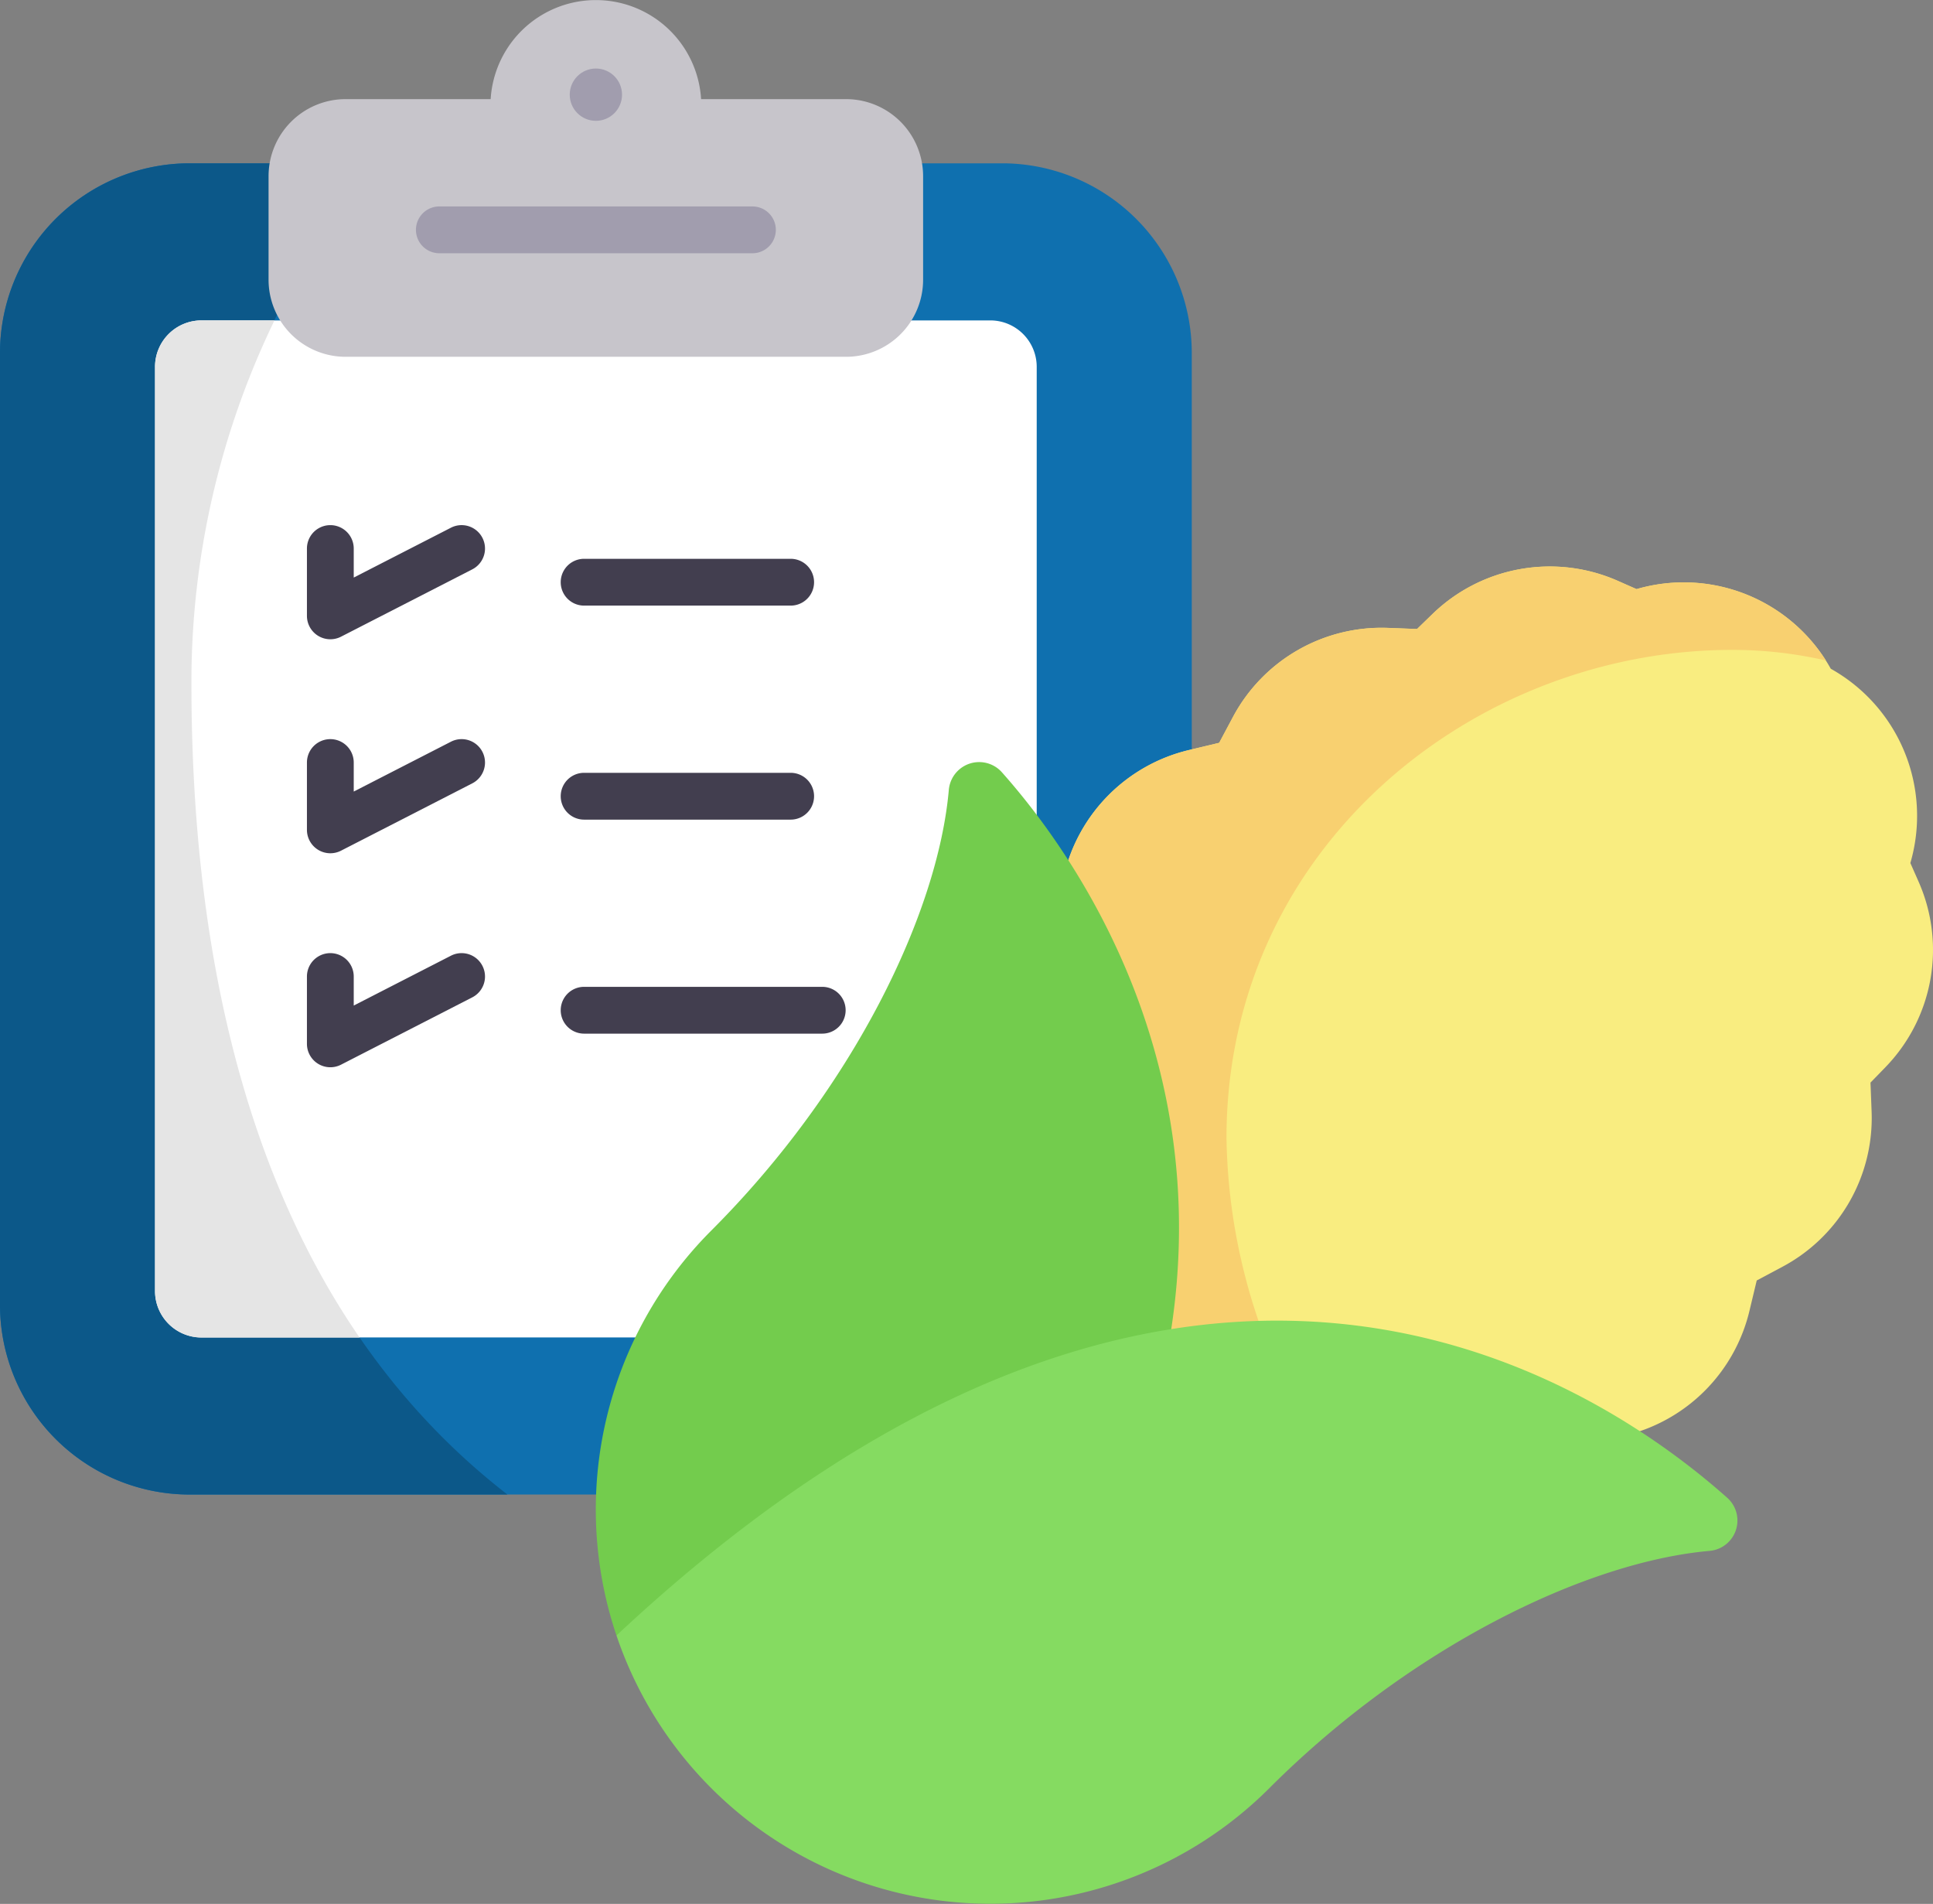 <svg xmlns="http://www.w3.org/2000/svg" width="115.11" height="113.353" viewBox="0 0 115.11 113.353">
    <rect x="0" y="0" width="115.11" height="113.353" fill="#808080" stroke="none"/>
    <defs>
        <style>
            .prefix__cls-5{fill:#a19dae}.prefix__cls-6{fill:#423e4f}
        </style>
    </defs>
    <g id="prefix__Group_891" data-name="Group 891" transform="translate(-1054.53 -188.002)">
        <g id="prefix__nutrition" transform="translate(1054.53 184.756)">
            <path id="prefix__Path_1729" fill="#0f70af" d="M59.67 55.586H11.3A11.3 11.3 0 0 0 0 66.886v56.659a11.3 11.3 0 0 0 11.3 11.3h48.37a11.3 11.3 0 0 0 11.3-11.3V66.886a11.3 11.3 0 0 0-11.3-11.3z" data-name="Path 1729" transform="translate(0 -42.617)"/>
            <path id="prefix__Path_1730" fill="#0c5889" d="M11.4 86.522a49.654 49.654 0 0 1 10.816-30.935H11.3A11.3 11.3 0 0 0 0 66.887v56.659a11.3 11.3 0 0 0 11.3 11.3h18.919C17.889 125.3 11.4 109.017 11.4 86.522z" data-name="Path 1730" transform="translate(0 -42.618)"/>
            <path id="prefix__Path_1731" fill="#fff" d="M52.466 166.484a2.766 2.766 0 0 1-2.763-2.763v-55.027a2.766 2.766 0 0 1 2.763-2.763h46.977a2.766 2.766 0 0 1 2.763 2.763v55.027a2.766 2.766 0 0 1-2.763 2.763z" data-name="Path 1731" transform="translate(-40.47 -83.609)"/>
            <path id="prefix__Path_1732" fill="#c7c5cb" d="M120.484 9.148h-8.637a6.277 6.277 0 0 0-12.531 0h-8.637a4.589 4.589 0 0 0-4.589 4.589V19.9a4.589 4.589 0 0 0 4.589 4.589h29.8a4.589 4.589 0 0 0 4.589-4.589v-6.163a4.589 4.589 0 0 0-4.584-4.589z" data-name="Path 1732" transform="translate(-70.097)"/>
            <circle id="prefix__Ellipse_71" cx="1.557" cy="1.557" r="1.557" class="prefix__cls-5" data-name="Ellipse 71" transform="translate(33.928 7.326)"/>
            <g id="prefix__Group_880" data-name="Group 880" transform="translate(24.77 15.538)">
                <path id="prefix__Path_1733" d="M153.372 72.2h-18.644a1.393 1.393 0 0 1 0-2.787h18.644a1.393 1.393 0 0 1 0 2.787z" class="prefix__cls-5" data-name="Path 1733" transform="translate(-133.335 -69.414)"/>
            </g>
            <g id="prefix__Group_881" data-name="Group 881" transform="translate(33.39 61.999)">
                <path id="prefix__Path_1734" d="M195.309 322.3h-14.18a1.393 1.393 0 0 1 0-2.787h14.18a1.393 1.393 0 0 1 0 2.787z" class="prefix__cls-6" data-name="Path 1734" transform="translate(-179.735 -319.512)"/>
            </g>
            <g id="prefix__Group_886" data-name="Group 886" transform="translate(18.28 34.512)">
                <path id="prefix__Path_1739" d="M98.4 176.951v-4.009a1.393 1.393 0 1 1 2.787 0v1.728l5.788-2.968a1.393 1.393 0 0 1 1.272 2.479l-7.817 4.009a1.394 1.394 0 0 1-2.03-1.239z" class="prefix__cls-6" data-name="Path 1739" transform="translate(-98.402 -171.549)"/>
            </g>
            <g id="prefix__Group_887" data-name="Group 887" transform="translate(33.389 36.516)">
                <path id="prefix__Path_1740" d="M193.429 185.127h-12.3a1.393 1.393 0 1 1 0-2.787h12.3a1.393 1.393 0 1 1 0 2.787z" class="prefix__cls-6" data-name="Path 1740" transform="translate(-179.734 -182.34)"/>
            </g>
            <g id="prefix__Group_888" data-name="Group 888" transform="translate(18.28 47.253)">
                <path id="prefix__Path_1741" d="M98.4 245.537v-4.009a1.393 1.393 0 0 1 2.787 0v1.728l5.788-2.968a1.393 1.393 0 0 1 1.272 2.479l-7.817 4.009a1.394 1.394 0 0 1-2.03-1.239z" class="prefix__cls-6" data-name="Path 1741" transform="translate(-98.402 -240.135)"/>
            </g>
            <g id="prefix__Group_889" data-name="Group 889" transform="translate(33.389 49.258)">
                <path id="prefix__Path_1742" d="M193.429 253.713h-12.3a1.393 1.393 0 1 1 0-2.787h12.3a1.393 1.393 0 1 1 0 2.787z" class="prefix__cls-6" data-name="Path 1742" transform="translate(-179.734 -250.926)"/>
            </g>
            <g id="prefix__Group_890" data-name="Group 890" transform="translate(18.28 59.994)">
                <path id="prefix__Path_1743" d="M98.4 314.123v-4.009a1.393 1.393 0 1 1 2.787 0v1.728l5.788-2.968a1.393 1.393 0 1 1 1.272 2.479l-7.817 4.009a1.394 1.394 0 0 1-2.03-1.239z" class="prefix__cls-6" data-name="Path 1743" transform="translate(-98.402 -308.721)"/>
            </g>
            <path id="prefix__Path_1744" fill="#e5e5e5" d="M51.869 127.515a49.388 49.388 0 0 1 4.946-21.583h-4.349A2.766 2.766 0 0 0 49.7 108.7v55.027a2.766 2.766 0 0 0 2.763 2.763h9.419c-6.59-9.59-10.013-22.643-10.013-38.975z" data-name="Path 1744" transform="translate(-40.47 -83.61)"/>
        </g>
        <g id="prefix__corn" transform="translate(937.36 73.218)">
            <path id="prefix__Path_1716" fill="#f9ed80" d="M307.4 167.3l-.5-1.133.019-.067a10.032 10.032 0 0 0-4.758-11.5 10.032 10.032 0 0 0-11.5-4.758l-.067.019-1.133-.5a10.033 10.033 0 0 0-11.019 1.984l-.919.891-1.726-.066a10.032 10.032 0 0 0-9.237 5.306l-.819 1.536-1.811.433a10.033 10.033 0 0 0-7.422 7.422l-.434 1.812-4.6 21.756 14.785 14.785 21.825-4.532 1.811-.433a10.033 10.033 0 0 0 7.422-7.422l.434-1.812 1.535-.818a10.033 10.033 0 0 0 5.306-9.237l-.066-1.726.891-.918A10.032 10.032 0 0 0 307.4 167.3z" data-name="Path 1716" transform="translate(-75.968)"/>
            <path id="prefix__Path_1717" fill="#f8d070" d="M266.175 182.544c0-17.331 14.762-29.067 30.12-29.067a24.876 24.876 0 0 1 5.576.631 10.031 10.031 0 0 0-11.211-4.27l-.067.019-1.133-.5a10.033 10.033 0 0 0-11.019 1.984l-.919.891-1.726-.066a10.032 10.032 0 0 0-9.237 5.306l-.819 1.536-1.811.433a10.033 10.033 0 0 0-7.422 7.422l-.434 1.812-4.6 21.756 14.785 14.785 7.391-1.534a35.236 35.236 0 0 1-7.474-21.139z" data-name="Path 1717" transform="translate(-75.968)"/>
            <path id="prefix__Path_1718" fill="#73cc4d" d="M176.84 199.485a1.814 1.814 0 0 0-3.167 1.03c-.648 7.368-5.7 17.8-14.139 26.24a23.489 23.489 0 0 0-5.652 24.121l33.018-18.135c2.492-16.051-5.3-27.9-10.06-33.256z" data-name="Path 1718" transform="translate(0 -38.713)"/>
            <path id="prefix__Path_1719" fill="#85db61" d="M224.109 353.233c-8.545-7.589-32.834-22.949-66.145 8.2a23.5 23.5 0 0 0 38.868 9.1c8.436-8.436 18.872-13.491 26.24-14.139a1.814 1.814 0 0 0 1.037-3.161z" data-name="Path 1719" transform="translate(-4.083 -149.275)"/>
        </g>
    </g>
</svg>
